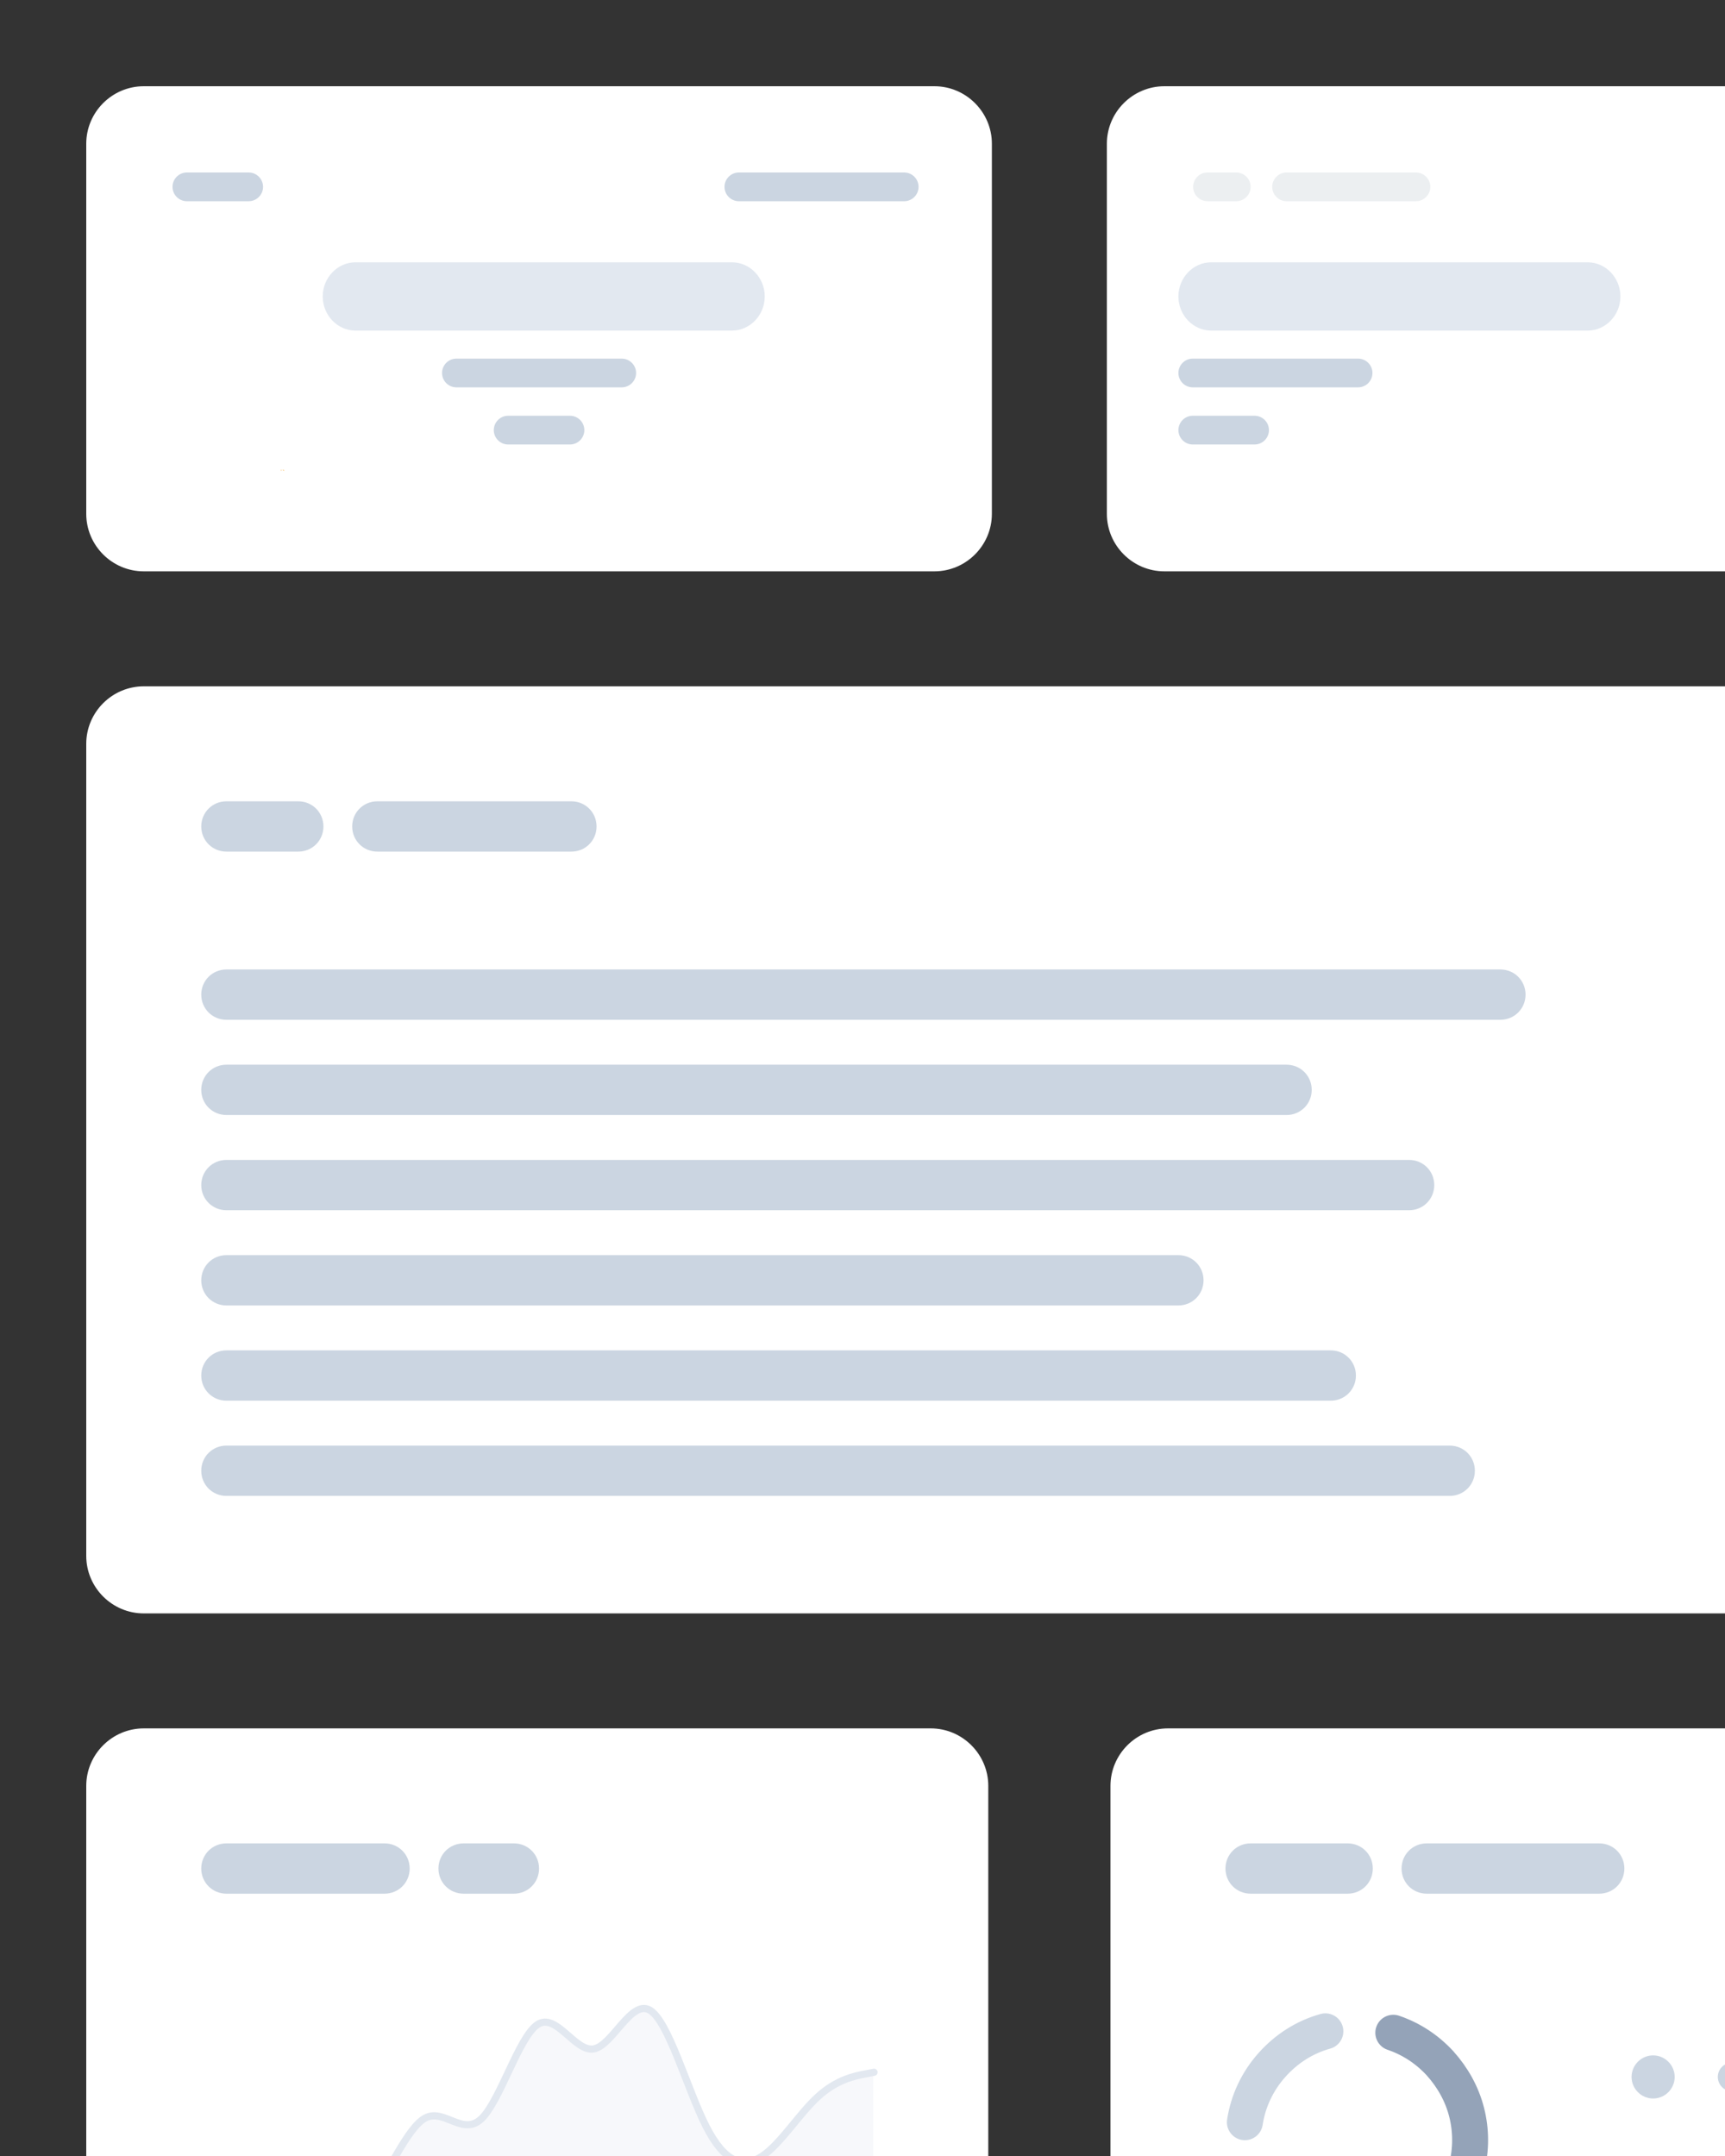 <?xml version="1.0" encoding="UTF-8"?>
<svg id="Capa_1" xmlns="http://www.w3.org/2000/svg" xmlns:xlink="http://www.w3.org/1999/xlink" version="1.1" viewBox="0 0 480 600">
  <rect x="0" y="0" width="480" height="600" fill="#333333" stroke="none"/>
  <!-- Generator: Adobe Illustrator 29.6.1, SVG Export Plug-In . SVG Version: 2.1.1 Build 9)  -->
  <defs>
    <style>
      .st0, .st1, .st2, .st3 {
        fill: none;
      }

      .st1 {
        stroke: #94a3b8;
      }

      .st1, .st2 {
        stroke-width: 10px;
      }

      .st1, .st2, .st3 {
        stroke-linecap: round;
      }

      .st4 {
        fill: #f79e1b;
      }

      .st5, .st6 {
        fill: #e2e8f0;
      }

      .st7 {
        fill: #cbd5e1;
      }

      .st8 {
        fill: #fff;
      }

      .st6 {
        isolation: isolate;
        opacity: .3;
      }

      .st9 {
        fill: #eceff1;
      }

      .st2 {
        stroke: #cbd5e1;
      }

      .st3 {
        stroke: #e2e8f0;
        stroke-width: 2px;
      }

      .st10 {
        clip-path: url(#clippath);
      }
    </style>
    <clipPath id="clippath">
      <rect class="st0" y="0" width="480" height="600"/>
    </clipPath>
  </defs>
  <g class="st10">
    <g>
      <path class="st8" d="M260,24H40c-8.8,0-16,7.2-16,16v103c0,8.8,7.2,16,16,16h220c8.8,0,16-7.2,16-16V40c0-8.8-7.2-16-16-16Z"/>
      <path class="st4" d="M78.3,131v-.3h.1c0,0-.3,0-.3,0h0c0,0,.1,0,.1,0v.3h0ZM78.9,131v-.4h0v.3c-.1,0-.2-.3-.2-.3h0v.4h0v-.3.2h.2v-.2c.1,0,.1.3.1.3h0Z"/>
      <path class="st7" d="M69.2,48h-17.2c-2.2,0-4,1.8-4,4s1.8,4,4,4h17.2c2.2,0,4-1.8,4-4s-1.8-4-4-4Z"/>
      <path class="st7" d="M158.6,115.7h-17.2c-2.2,0-4,1.8-4,4s1.8,4,4,4h17.2c2.2,0,4-1.8,4-4s-1.8-4-4-4Z"/>
      <path class="st7" d="M251.6,48h-46c-2.2,0-4,1.8-4,4s1.8,4,4,4h46c2.2,0,4-1.8,4-4s-1.8-4-4-4Z"/>
      <path class="st7" d="M173,99.8h-46c-2.2,0-4,1.8-4,4s1.8,4,4,4h46c2.2,0,4-1.8,4-4s-1.8-4-4-4Z"/>
      <path class="st5" d="M203.7,73h-104.8c-5,0-9.1,4.3-9.1,9.5s4.1,9.5,9.1,9.5h104.8c5,0,9.1-4.3,9.1-9.5s-4.1-9.5-9.1-9.5Z"/>
      <path class="st0" d="M260,25.2H40c-8.1,0-14.8,6.6-14.8,14.8v103c0,8.1,6.6,14.8,14.8,14.8h220c8.1,0,14.8-6.6,14.8-14.8V40c0-8.1-6.6-14.8-14.8-14.8Z"/>
      <path class="st8" d="M544,191H40c-8.8,0-16,7.2-16,16v226c0,8.8,7.2,16,16,16h504c8.8,0,16-7.2,16-16v-226c0-8.8-7.2-16-16-16Z"/>
      <path class="st7" d="M83,223h-20c-3.9,0-7,3.1-7,7s3.1,7,7,7h20c3.9,0,7-3.1,7-7s-3.1-7-7-7Z"/>
      <path class="st7" d="M159,223h-54c-3.9,0-7,3.1-7,7s3.1,7,7,7h54c3.9,0,7-3.1,7-7s-3.1-7-7-7Z"/>
      <path class="st7" d="M417.5,269.8H63c-3.9,0-7,3.1-7,7s3.1,7,7,7h354.5c3.9,0,7-3.1,7-7s-3.1-7-7-7Z"/>
      <path class="st7" d="M358,296.3H63c-3.9,0-7,3.1-7,7s3.1,7,7,7h295c3.9,0,7-3.1,7-7s-3.1-7-7-7Z"/>
      <path class="st7" d="M392.1,322.8H63c-3.9,0-7,3.1-7,7s3.1,7,7,7h329.1c3.9,0,7-3.1,7-7s-3.1-7-7-7Z"/>
      <path class="st7" d="M327.9,349.3H63c-3.9,0-7,3.1-7,7s3.1,7,7,7h264.9c3.9,0,7-3.1,7-7s-3.1-7-7-7Z"/>
      <path class="st7" d="M370.3,375.8H63c-3.9,0-7,3.1-7,7s3.1,7,7,7h307.3c3.9,0,7-3.1,7-7s-3.1-7-7-7Z"/>
      <path class="st7" d="M403.4,402.3H63c-3.9,0-7,3.1-7,7s3.1,7,7,7h340.4c3.9,0,7-3.1,7-7s-3.1-7-7-7Z"/>
      <path class="st8" d="M259,481H40c-8.8,0-16,7.2-16,16v151c0,8.8,7.2,16,16,16h219c8.8,0,16-7.2,16-16v-151c0-8.8-7.2-16-16-16Z"/>
      <path class="st6" d="M58.6,626.4l-2.6,5.6h187v-55.3l-2.6.5c-2.6.5-7.8,1.6-13,6.3-5.2,4.8-10.4,13.2-15.6,16.6-5.2,3.4-10.4,1.8-15.6-8.5-5.2-10.3-10.4-29.2-15.6-32.2-5.2-3-10.4,9.9-15.6,10.8-5.2.9-10.4-10.2-15.6-6.8-5.2,3.4-10.4,21.2-15.6,26.2-5.2,5-10.4-2.9-15.6-.2-5.2,2.7-10.4,16-15.6,21.9-5.2,5.9-10.4,4.3-15.6.9-5.2-3.4-10.4-8.6-15.6-5.6-5.2,3-10.4,14.2-13,19.8Z"/>
      <path class="st3" d="M56,632l2.6-5.6c2.6-5.6,7.8-16.8,13-19.8,5.2-3,10.4,2.2,15.6,5.6,5.2,3.4,10.4,5,15.6-.9,5.2-5.9,10.4-19.2,15.6-21.9,5.2-2.7,10.4,5.2,15.6.2,5.2-5,10.4-22.8,15.6-26.2,5.2-3.4,10.4,7.7,15.6,6.8,5.2-.9,10.4-13.8,15.6-10.8,5.2,3,10.4,21.9,15.6,32.2,5.2,10.3,10.4,11.9,15.6,8.5,5.2-3.4,10.4-11.9,15.6-16.6,5.2-4.8,10.4-5.8,13-6.3l2.6-.5"/>
      <path class="st7" d="M107,513h-44c-3.9,0-7,3.1-7,7s3.1,7,7,7h44c3.9,0,7-3.1,7-7s-3.1-7-7-7Z"/>
      <path class="st7" d="M143,513h-14c-3.9,0-7,3.1-7,7s3.1,7,7,7h14c3.9,0,7-3.1,7-7s-3.1-7-7-7Z"/>
      <path class="st8" d="M544,481h-219c-8.8,0-16,7.2-16,16v151c0,8.8,7.2,16,16,16h219c8.8,0,16-7.2,16-16v-151c0-8.8-7.2-16-16-16Z"/>
      <path class="st7" d="M375,513h-27c-3.9,0-7,3.1-7,7s3.1,7,7,7h27c3.9,0,7-3.1,7-7s-3.1-7-7-7Z"/>
      <path class="st7" d="M445,513h-48c-3.9,0-7,3.1-7,7s3.1,7,7,7h48c3.9,0,7-3.1,7-7s-3.1-7-7-7Z"/>
      <path class="st1" d="M387.7,565.7c5,1.7,9.4,4.6,13,8.5,3.5,3.9,6.1,8.5,7.4,13.6,1.3,5.1,1.3,10.4,0,15.5s-3.8,9.8-7.4,13.6c-3.5,3.9-8,6.8-13,8.5-5,1.7-10.3,2.1-15.4,1.3-5.2-.9-10-3-14.2-6.2-4.1-3.2-7.4-7.4-9.5-12.2"/>
      <path class="st2" d="M346.4,590.6c.9-5.9,3.5-11.4,7.5-15.9,4-4.5,9.1-7.8,14.9-9.4"/>
      <path class="st7" d="M466,578c0-3.3-2.7-6-6-6s-6,2.7-6,6,2.7,6,6,6,6-2.7,6-6Z"/>
      <path class="st7" d="M498,574h-16c-2.2,0-4,1.8-4,4s1.8,4,4,4h16c2.2,0,4-1.8,4-4s-1.8-4-4-4Z"/>
      <path class="st8" d="M544,24h-220c-8.8,0-16,7.2-16,16v103c0,8.8,7.2,16,16,16h220c8.8,0,16-7.2,16-16V40c0-8.8-7.2-16-16-16Z"/>
      <path class="st9" d="M344,48h-8c-2.2,0-4,1.8-4,4s1.8,4,4,4h8c2.2,0,4-1.8,4-4s-1.8-4-4-4Z"/>
      <path class="st9" d="M394,48h-36c-2.2,0-4,1.8-4,4s1.8,4,4,4h36c2.2,0,4-1.8,4-4s-1.8-4-4-4Z"/>
      <path class="st5" d="M441.8,73h-104.8c-5,0-9.1,4.3-9.1,9.5s4.1,9.5,9.1,9.5h104.8c5,0,9.1-4.3,9.1-9.5s-4.1-9.5-9.1-9.5Z"/>
      <path class="st7" d="M349.1,115.7h-17.2c-2.2,0-4,1.8-4,4s1.8,4,4,4h17.2c2.2,0,4-1.8,4-4s-1.8-4-4-4Z"/>
      <path class="st7" d="M377.9,99.8h-46c-2.2,0-4,1.8-4,4s1.8,4,4,4h46c2.2,0,4-1.8,4-4s-1.8-4-4-4Z"/>
    </g>
  </g>
</svg>
